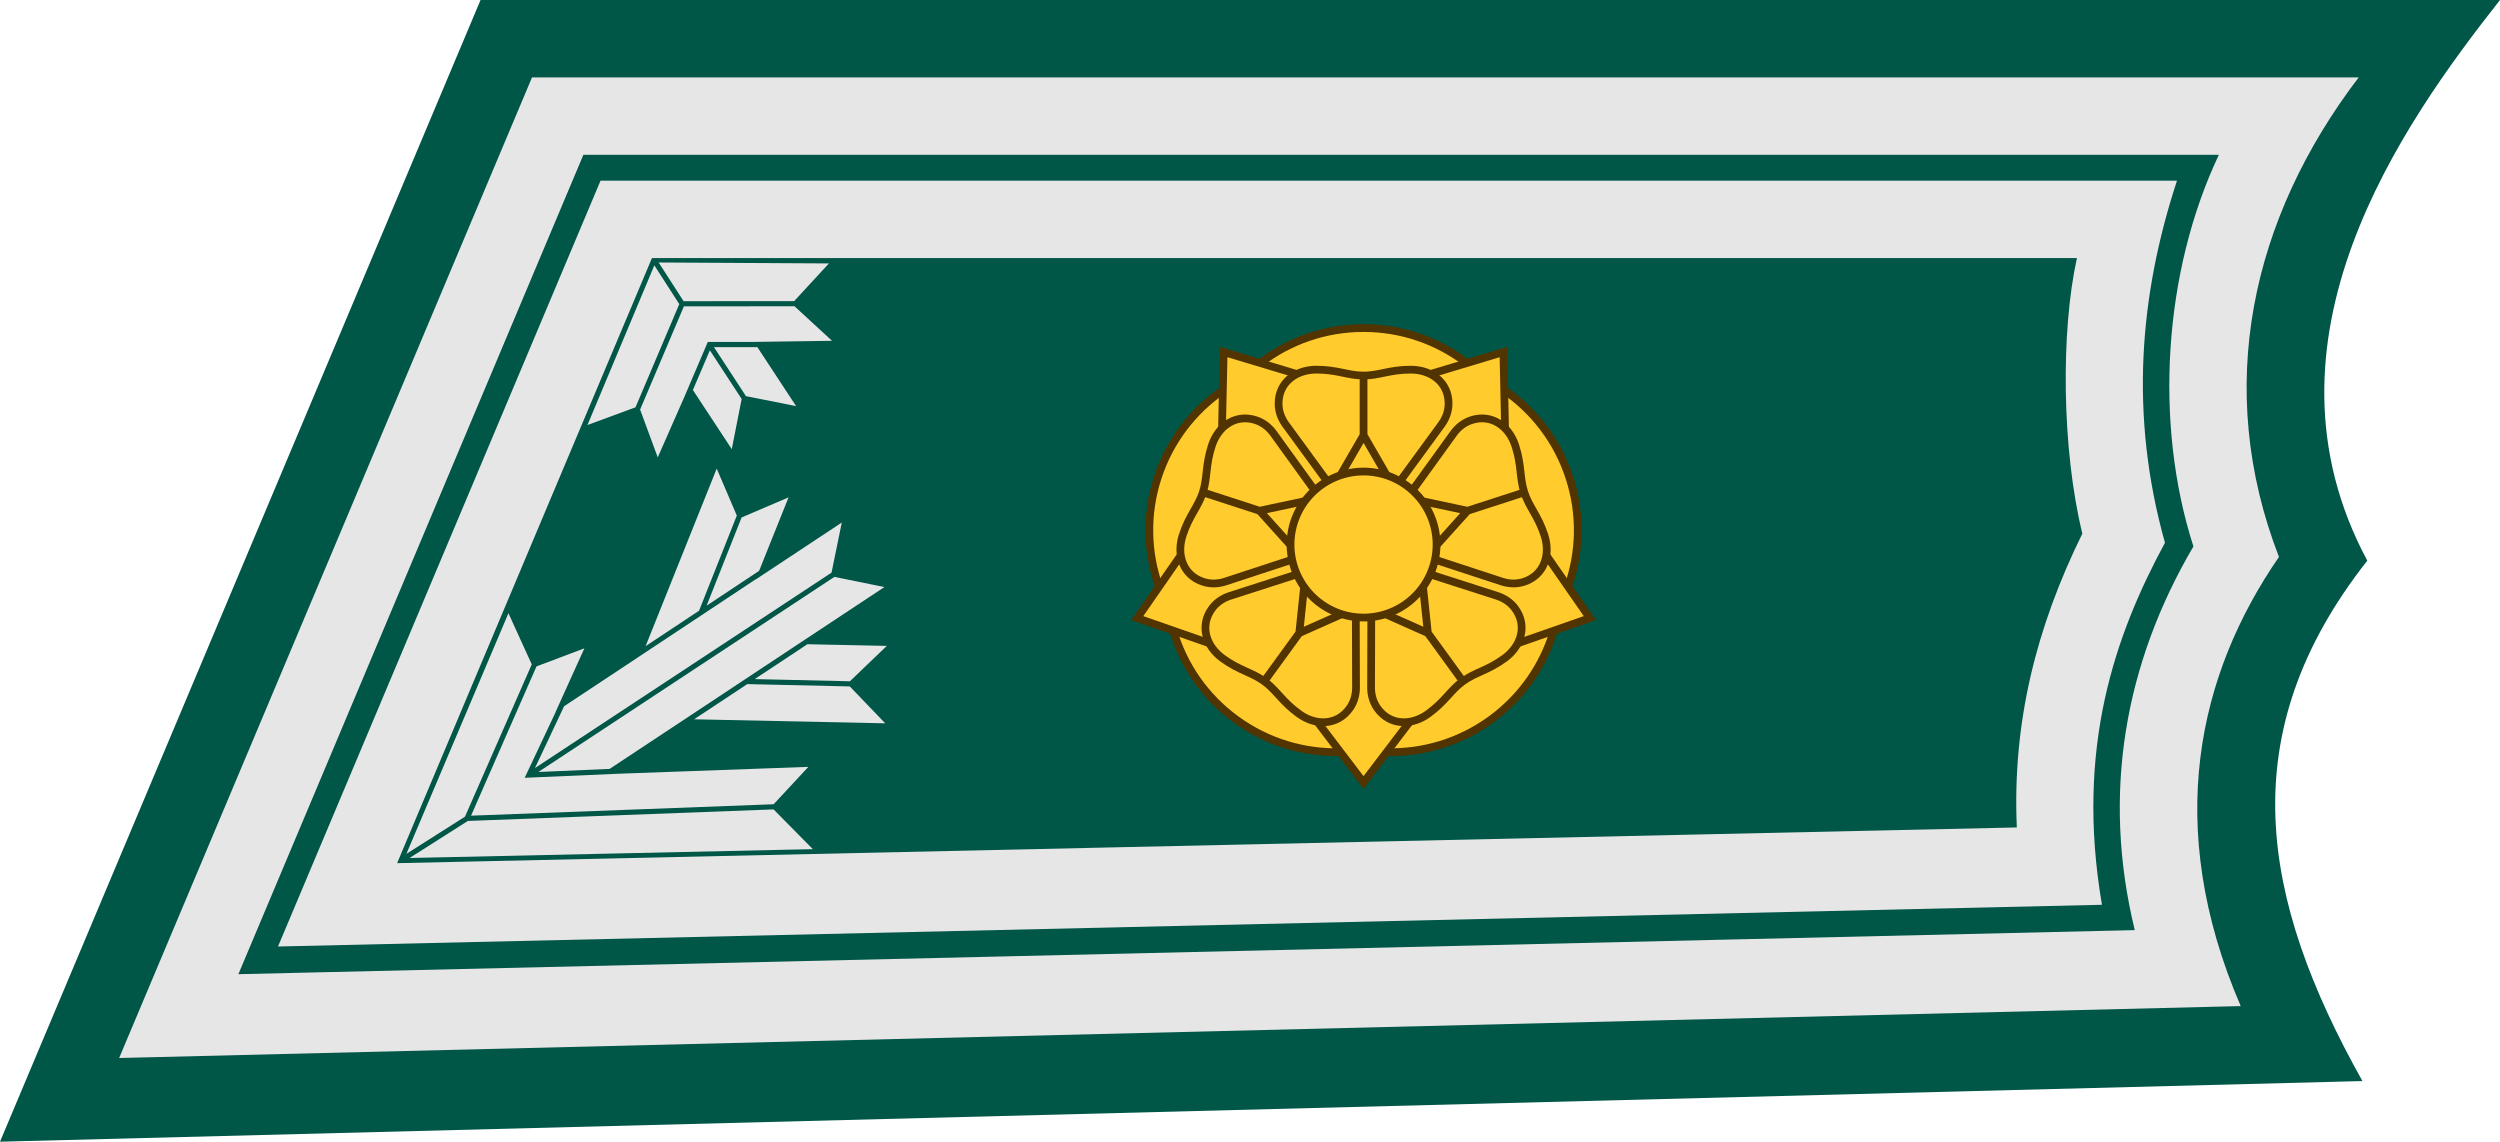 <?xml version="1.0" encoding="UTF-8" standalone="no"?>
<!-- Created with Inkscape (http://www.inkscape.org/) -->

<svg
   xmlns:dc="http://purl.org/dc/elements/1.1/"
   xmlns:cc="http://creativecommons.org/ns#"
   xmlns:rdf="http://www.w3.org/1999/02/22-rdf-syntax-ns#"
   xmlns:svg="http://www.w3.org/2000/svg"
   xmlns="http://www.w3.org/2000/svg"
   xmlns:sodipodi="http://sodipodi.sourceforge.net/DTD/sodipodi-0.dtd"
   xmlns:inkscape="http://www.inkscape.org/namespaces/inkscape"
   width="96.883mm"
   height="44.245mm"
   viewBox="0 0 96.883 44.245"
   version="1.1"
   id="svg8"
   inkscape:version="0.92.2 (5c3e80d, 2017-08-06)"
   sodipodi:docname="FDF_collar_OF3_majuri.svg">
  <defs
     id="defs2">
    <pattern
       y="0"
       x="0"
       height="6"
       width="6"
       patternUnits="userSpaceOnUse"
       id="EMFhbasepattern" />
  </defs>
  <sodipodi:namedview
     id="base"
     pagecolor="#ffffff"
     bordercolor="#666666"
     borderopacity="1.0"
     inkscape:pageopacity="0.0"
     inkscape:pageshadow="2"
     inkscape:zoom="0.70000001"
     inkscape:cx="199.19654"
     inkscape:cy="75.621137"
     inkscape:document-units="mm"
     inkscape:current-layer="layer1"
     showgrid="false"
     fit-margin-top="0"
     fit-margin-left="0"
     fit-margin-right="0"
     fit-margin-bottom="0"
     inkscape:window-width="3840"
     inkscape:window-height="2066"
     inkscape:window-x="-11"
     inkscape:window-y="-11"
     inkscape:window-maximized="1"
     inkscape:snap-midpoints="true"
     inkscape:object-paths="true" />
  <g
     inkscape:label="Taso 1"
     inkscape:groupmode="layer"
     id="layer1"
     transform="translate(-44.993,-111.575)"
     style="display:inline">
    <g
       id="g863">
      <path
         style="color:#000000;font-style:normal;font-variant:normal;font-weight:normal;font-stretch:normal;font-size:medium;line-height:normal;font-family:sans-serif;font-variant-ligatures:normal;font-variant-position:normal;font-variant-caps:normal;font-variant-numeric:normal;font-variant-alternates:normal;font-feature-settings:normal;text-indent:0;text-align:start;text-decoration:none;text-decoration-line:none;text-decoration-style:solid;text-decoration-color:#000000;letter-spacing:normal;word-spacing:normal;text-transform:none;writing-mode:lr-tb;direction:ltr;text-orientation:mixed;dominant-baseline:auto;baseline-shift:baseline;text-anchor:start;white-space:normal;shape-padding:0;clip-rule:nonzero;display:inline;overflow:visible;visibility:visible;opacity:1;isolation:auto;mix-blend-mode:normal;color-interpolation:sRGB;color-interpolation-filters:linearRGB;solid-color:#000000;solid-opacity:1;vector-effect:none;fill:#005647;fill-opacity:1;fill-rule:evenodd;stroke:none;stroke-width:3;stroke-linecap:round;stroke-linejoin:miter;stroke-miterlimit:4;stroke-dasharray:none;stroke-dashoffset:0;stroke-opacity:1;color-rendering:auto;image-rendering:auto;shape-rendering:auto;text-rendering:auto;enable-background:accumulate"
         d="m 63.616,111.575 -18.623,44.245 91.552,-2.35 c -3.962,-7.074 -5.092,-13.452 0.188,-20.168 -4.581,-8.54 1.334,-16.887 5.143,-21.727 z"
         id="path11120"
         inkscape:connector-curvature="0"
         sodipodi:nodetypes="cccccc" />
      <path
         style="color:#000000;font-style:normal;font-variant:normal;font-weight:normal;font-stretch:normal;font-size:medium;line-height:normal;font-family:sans-serif;font-variant-ligatures:normal;font-variant-position:normal;font-variant-caps:normal;font-variant-numeric:normal;font-variant-alternates:normal;font-feature-settings:normal;text-indent:0;text-align:start;text-decoration:none;text-decoration-line:none;text-decoration-style:solid;text-decoration-color:#000000;letter-spacing:normal;word-spacing:normal;text-transform:none;writing-mode:lr-tb;direction:ltr;text-orientation:mixed;dominant-baseline:auto;baseline-shift:baseline;text-anchor:start;white-space:normal;shape-padding:0;clip-rule:nonzero;display:inline;overflow:visible;visibility:visible;opacity:1;isolation:auto;mix-blend-mode:normal;color-interpolation:sRGB;color-interpolation-filters:linearRGB;solid-color:#000000;solid-opacity:1;vector-effect:none;fill:#e6e6e6;fill-opacity:1;fill-rule:evenodd;stroke:none;stroke-width:0.2;stroke-linecap:round;stroke-linejoin:miter;stroke-miterlimit:4;stroke-dasharray:none;stroke-dashoffset:0;stroke-opacity:1;color-rendering:auto;image-rendering:auto;shape-rendering:auto;text-rendering:auto;enable-background:accumulate"
         d="m 65.61,114.575 -16,38.001 82.218,-2.012 c -3.016,-6.993 -1.648,-12.865 1.482,-17.406 -2.537,-6.558 -1.08,-13.11 3.089,-18.583 z m 1.991,3 h 63.38 c -2.147,4.528 -2.519,10.408 -0.986,15.176 -2.652,4.519 -3.566,9.561 -2.273,14.869 l -73.491,1.708 z"
         id="path11122"
         inkscape:connector-curvature="0"
         sodipodi:nodetypes="cccccccccccc" />
      <path
         style="color:#000000;font-style:normal;font-variant:normal;font-weight:normal;font-stretch:normal;font-size:medium;line-height:normal;font-family:sans-serif;font-variant-ligatures:normal;font-variant-position:normal;font-variant-caps:normal;font-variant-numeric:normal;font-variant-alternates:normal;font-feature-settings:normal;text-indent:0;text-align:start;text-decoration:none;text-decoration-line:none;text-decoration-style:solid;text-decoration-color:#000000;letter-spacing:normal;word-spacing:normal;text-transform:none;writing-mode:lr-tb;direction:ltr;text-orientation:mixed;dominant-baseline:auto;baseline-shift:baseline;text-anchor:start;white-space:normal;shape-padding:0;clip-rule:nonzero;display:inline;overflow:visible;visibility:visible;opacity:1;isolation:auto;mix-blend-mode:normal;color-interpolation:sRGB;color-interpolation-filters:linearRGB;solid-color:#000000;solid-opacity:1;vector-effect:none;fill:#e6e6e6;fill-opacity:1;fill-rule:evenodd;stroke:none;stroke-width:3;stroke-linecap:round;stroke-linejoin:miter;stroke-miterlimit:4;stroke-dasharray:none;stroke-dashoffset:0;stroke-opacity:1;color-rendering:auto;image-rendering:auto;shape-rendering:auto;text-rendering:auto;enable-background:accumulate"
         d="m 68.266,118.576 -12.5,29.679 70.684,-1.617 c -1.038,-6.092 0.513,-10.459 2.442,-14.031 -1.386,-4.946 -0.987,-9.6 0.466,-14.03 z m 1.992,3 55.223,-3e-5 c -0.623,2.805 -0.597,7.368 0.209,10.678 -1.782,3.623 -2.718,7.314 -2.539,11.387 l -62.769,1.384 z"
         id="path11124"
         inkscape:connector-curvature="0"
         sodipodi:nodetypes="cccccccccccc" />
      <path
         style="color:#000000;font-style:normal;font-variant:normal;font-weight:normal;font-stretch:normal;font-size:medium;line-height:normal;font-family:sans-serif;font-variant-ligatures:normal;font-variant-position:normal;font-variant-caps:normal;font-variant-numeric:normal;font-variant-alternates:normal;font-feature-settings:normal;text-indent:0;text-align:start;text-decoration:none;text-decoration-line:none;text-decoration-style:solid;text-decoration-color:#000000;letter-spacing:normal;word-spacing:normal;text-transform:none;writing-mode:lr-tb;direction:ltr;text-orientation:mixed;dominant-baseline:auto;baseline-shift:baseline;text-anchor:start;white-space:normal;shape-padding:0;clip-rule:nonzero;display:inline;overflow:visible;visibility:visible;opacity:1;isolation:auto;mix-blend-mode:normal;color-interpolation:sRGB;color-interpolation-filters:linearRGB;solid-color:#000000;solid-opacity:1;vector-effect:none;fill:#e6e6e6;fill-opacity:1;fill-rule:nonzero;stroke:none;stroke-width:3;stroke-linecap:butt;stroke-linejoin:miter;stroke-miterlimit:4;stroke-dasharray:none;stroke-dashoffset:0;stroke-opacity:1;color-rendering:auto;image-rendering:auto;shape-rendering:auto;text-rendering:auto;enable-background:accumulate"
         d="m 72.768,129.734 -2.757,6.882 2.073,-1.374 0.009,-0.023 1.417,-3.572 0.037,-0.092 v 0 z m 2.785,1.115 -1.821,0.779 -0.036,0.092 -1.32,3.327 2.035,-1.35 z m 2.062,0.976 -3.337,2.207 v -0.007 l -2.032,1.347 -0.006,0.013 -0.009,-0.003 -2.428,1.609 -0.083,0.056 v 0 l -2.867,1.897 -1.129,2.396 11.411,-7.519 0.083,-0.054 z m -0.284,2.106 -0.085,0.055 -11.39,7.506 2.762,-0.12 2.918,-1.93 v 0 l 4.726,-3.129 0.083,-0.055 v 0 l 2.921,-1.932 z m -12.634,1.408 -3.955,9.326 2.271,-1.442 2.549,-5.814 0.038,-0.088 z m 11.585,1.202 -2.042,1.351 3.589,0.082 0.1,0.003 v 0 l 1.431,-1.372 z m -8.642,0.158 -1.856,0.701 -0.039,0.089 -2.497,5.696 11.623,-0.439 0.1,-0.004 v 0.003 l 1.349,-1.452 -7.342,0.266 -3.651,0.158 1.206,-2.561 -0.006,0.004 z m 6.31,1.388 -2.059,1.363 7.407,0.156 -1.371,-1.429 -0.1,-0.003 -3.785,-0.086 z m 1.022,4.855 -0.093,0.003 -11.755,0.444 -2.26,1.436 15.629,-0.343 z"
         id="path11126"
         inkscape:connector-curvature="0"
         sodipodi:nodetypes="cccccccccccccccccccccccccccccccccccccccccccccccccccccccccccccccccccccccccccccc" />
      <path
         inkscape:connector-curvature="0"
         style="color:#000000;font-style:normal;font-variant:normal;font-weight:normal;font-stretch:normal;font-size:medium;line-height:normal;font-family:sans-serif;font-variant-ligatures:normal;font-variant-position:normal;font-variant-caps:normal;font-variant-numeric:normal;font-variant-alternates:normal;font-feature-settings:normal;text-indent:0;text-align:start;text-decoration:none;text-decoration-line:none;text-decoration-style:solid;text-decoration-color:#000000;letter-spacing:normal;word-spacing:normal;text-transform:none;writing-mode:lr-tb;direction:ltr;text-orientation:mixed;dominant-baseline:auto;baseline-shift:baseline;text-anchor:start;white-space:normal;shape-padding:0;clip-rule:nonzero;display:inline;overflow:visible;visibility:visible;opacity:1;isolation:auto;mix-blend-mode:normal;color-interpolation:sRGB;color-interpolation-filters:linearRGB;solid-color:#000000;solid-opacity:1;vector-effect:none;fill:#e6e6e6;fill-opacity:1;fill-rule:nonzero;stroke:none;stroke-width:3;stroke-linecap:butt;stroke-linejoin:miter;stroke-miterlimit:4;stroke-dasharray:none;stroke-dashoffset:0;stroke-opacity:1;color-rendering:auto;image-rendering:auto;shape-rendering:auto;text-rendering:auto;enable-background:accumulate"
         d="m 70.518,121.747 0.931,1.446 0.035,0.054 4.194,-0.003 h 0.092 l 1.346,-1.46 z m -0.167,0.111 -2.592,6.188 1.862,-0.687 0.037,-0.086 1.66,-3.914 -0.038,-0.057 z m 5.425,1.579 v 0.007 h -0.099 l -4.181,0.003 -1.655,3.903 -0.039,0.092 -0.006,-0.003 0.687,1.861 0.998,-2.268 0.04,-0.092 0.903,-2.115 h 1.789 l 3.024,-0.043 z m -3.115,1.59 1.187,1.818 0.052,0.082 1.944,0.386 -1.501,-2.286 z m -0.159,0.124 -0.657,1.538 1.506,2.292 0.384,-1.944 -0.055,-0.084 z"
         id="path11128" />
      <g
         transform="translate(0.661,-0.017)"
         id="g845">
        <path
           sodipodi:nodetypes="ccccccccsccccccccccccc"
           id="path1512-6"
           style="display:inline;opacity:1;fill:#ffcb2d;fill-opacity:1;fill-rule:evenodd;stroke:none;stroke-width:0.3;stroke-linecap:butt;stroke-linejoin:miter;stroke-miterlimit:5.8;stroke-dasharray:none;stroke-dashoffset:0;stroke-opacity:1"
           d="m 102.105,139.482 c 1.216,-0.883 2.04,-2.104 2.439,-3.441 l 1.4,-0.496 -0.846,-1.21 c 0.468,-1.319 0.52,-2.798 0.054,-4.232 -0.464,-1.429 -1.371,-2.591 -2.518,-3.383 l -0.039,-1.485 -1.412,0.431 c -1.11,-0.853 -2.5,-1.359 -4.008,-1.359 -1.502,0 -2.887,0.503 -3.996,1.35 l -1.425,-0.421 -0.027,1.476 c -1.154,0.793 -2.065,1.958 -2.531,3.392 -0.464,1.429 -0.414,2.902 0.049,4.217 l -0.841,1.225 1.396,0.482 c 0.397,1.342 1.224,2.569 2.444,3.456 1.216,0.883 2.632,1.29 4.026,1.257 l 0.905,1.178 0.889,-1.179 c 1.399,0.037 2.822,-0.37 4.042,-1.256 z"
           inkscape:connector-curvature="0" />
        <path
           style="display:inline;opacity:1;fill:none;fill-opacity:1;fill-rule:evenodd;stroke:#523400;stroke-width:0.3;stroke-linecap:butt;stroke-linejoin:miter;stroke-miterlimit:5.8;stroke-dasharray:none;stroke-dashoffset:0;stroke-opacity:1"
           d="m 100.003,132.695 a 2.829,2.829 0 0 1 -2.829,2.829 2.829,2.829 0 0 1 -2.829,-2.829 2.829,2.829 0 0 1 2.829,-2.829 2.829,2.829 0 0 1 2.829,2.829 z"
           id="path1514-1"
           inkscape:connector-curvature="0" />
        <path
           id="path1516-0"
           style="display:inline;opacity:1;fill:none;fill-opacity:1;fill-rule:evenodd;stroke:#523400;stroke-width:0.3;stroke-linecap:butt;stroke-linejoin:miter;stroke-miterlimit:5.8;stroke-dasharray:none;stroke-dashoffset:0;stroke-opacity:1"
           d="m 95.27,130.584 -1.6,-2.216 c -0.184,-0.246 -0.417,-0.411 -0.674,-0.494 -0.771,-0.251 -1.453,0.219 -1.703,0.99 -0.251,0.771 -0.161,1.235 -0.347,1.808 -0.186,0.573 -0.532,0.895 -0.782,1.666 -0.251,0.771 0.025,1.552 0.796,1.802 0.257,0.084 0.543,0.087 0.836,-0.004 l 2.597,-0.852 m 0.185,0.57 -2.602,0.837 c -0.291,0.099 -0.52,0.27 -0.679,0.488 -0.477,0.656 -0.241,1.449 0.415,1.926 0.656,0.477 1.125,0.534 1.612,0.888 0.487,0.354 0.687,0.782 1.343,1.259 0.656,0.477 1.483,0.456 1.96,-0.2 0.159,-0.219 0.25,-0.489 0.255,-0.796 l -0.008,-2.734 m 0.599,-1.4e-4 -0.008,2.734 c 0.004,0.307 0.096,0.578 0.255,0.796 0.477,0.656 1.304,0.677 1.96,0.2 0.656,-0.477 0.856,-0.905 1.343,-1.259 0.487,-0.354 0.956,-0.412 1.612,-0.888 0.656,-0.477 0.892,-1.27 0.415,-1.926 -0.159,-0.219 -0.388,-0.389 -0.678,-0.488 l -2.602,-0.837 m 0.185,-0.57 2.597,0.852 c 0.293,0.091 0.579,0.087 0.836,0.004 0.771,-0.251 1.046,-1.031 0.796,-1.802 -0.251,-0.771 -0.596,-1.094 -0.782,-1.666 -0.186,-0.573 -0.096,-1.037 -0.347,-1.808 -0.251,-0.771 -0.932,-1.241 -1.703,-0.99 -0.257,0.084 -0.49,0.249 -0.674,0.494 l -1.6,2.216 m -0.485,-0.352 1.613,-2.207 c 0.177,-0.251 0.262,-0.524 0.262,-0.794 -6e-5,-0.811 -0.657,-1.314 -1.468,-1.314 -0.811,0 -1.224,0.229 -1.826,0.229 -0.602,0 -1.016,-0.229 -1.826,-0.229 -0.811,0 -1.468,0.503 -1.468,1.314 0,0.27 0.085,0.543 0.262,0.794 l 1.613,2.207"
           inkscape:connector-curvature="0" />
        <path
           id="path1518-4"
           style="fill:none;stroke:#523400;stroke-width:0.3;stroke-linecap:butt;stroke-linejoin:miter;stroke-miterlimit:5.8;stroke-dasharray:none;stroke-opacity:1"
           d="m 94.903,131.011 -1.76,0.374 1.204,1.337 m -1.125,-1.311 -2.29,-0.744 m 3.939,3.668 -0.188,1.789 1.644,-0.732 m -1.595,0.665 -1.415,1.948 m 4.705,-2.613 1.644,0.732 -0.188,-1.789 m 0.139,1.722 1.415,1.948 m -1.031,-5.282 1.204,-1.337 -1.76,-0.374 m 1.681,0.4 2.29,-0.744 m -5.342,-0.652 -0.9,-1.558 -0.9,1.558 m 0.9,-1.475 v -2.408"
           inkscape:connector-curvature="0" />
        <path
           inkscape:connector-curvature="0"
           d="m 103.137,136.525 2.807,-0.98 -1.695,-2.442 m -1.591,-4.896 -0.064,-2.972 -2.847,0.857 m -5.147,-6e-5 -2.847,-0.857 -0.064,2.972 m -1.591,4.896 -1.695,2.442 2.807,0.98 m 4.164,3.026 1.799,2.367 1.799,-2.367"
           style="fill:none;stroke:#523400;stroke-width:0.3;stroke-linecap:butt;stroke-linejoin:miter;stroke-miterlimit:5.8;stroke-dasharray:none;stroke-opacity:1"
           id="path1520-6" />
        <path
           inkscape:connector-curvature="0"
           d="m 89.245,134.32 c -0.463,-1.316 -0.513,-2.788 -0.049,-4.217 0.466,-1.434 1.377,-2.599 2.531,-3.392 m 4.542,14.028 c -1.394,0.034 -2.81,-0.374 -4.026,-1.257 -1.22,-0.886 -2.046,-2.113 -2.444,-3.456 m 14.745,0.015 c -0.399,1.337 -1.224,2.558 -2.439,3.441 -1.22,0.886 -2.642,1.293 -4.042,1.256 m 4.571,-14.018 c 1.148,0.792 2.054,1.954 2.518,3.383 0.466,1.434 0.413,2.913 -0.054,4.232 m -11.92,-8.679 c 1.108,-0.847 2.493,-1.35 3.996,-1.35 1.508,0 2.898,0.507 4.008,1.359"
           style="display:inline;opacity:1;fill:none;fill-opacity:1;fill-rule:evenodd;stroke:#523400;stroke-width:0.3;stroke-linecap:butt;stroke-linejoin:miter;stroke-miterlimit:5.8;stroke-dasharray:none;stroke-dashoffset:0;stroke-opacity:1"
           id="path1522-7" />
      </g>
    </g>
  </g>
</svg>
